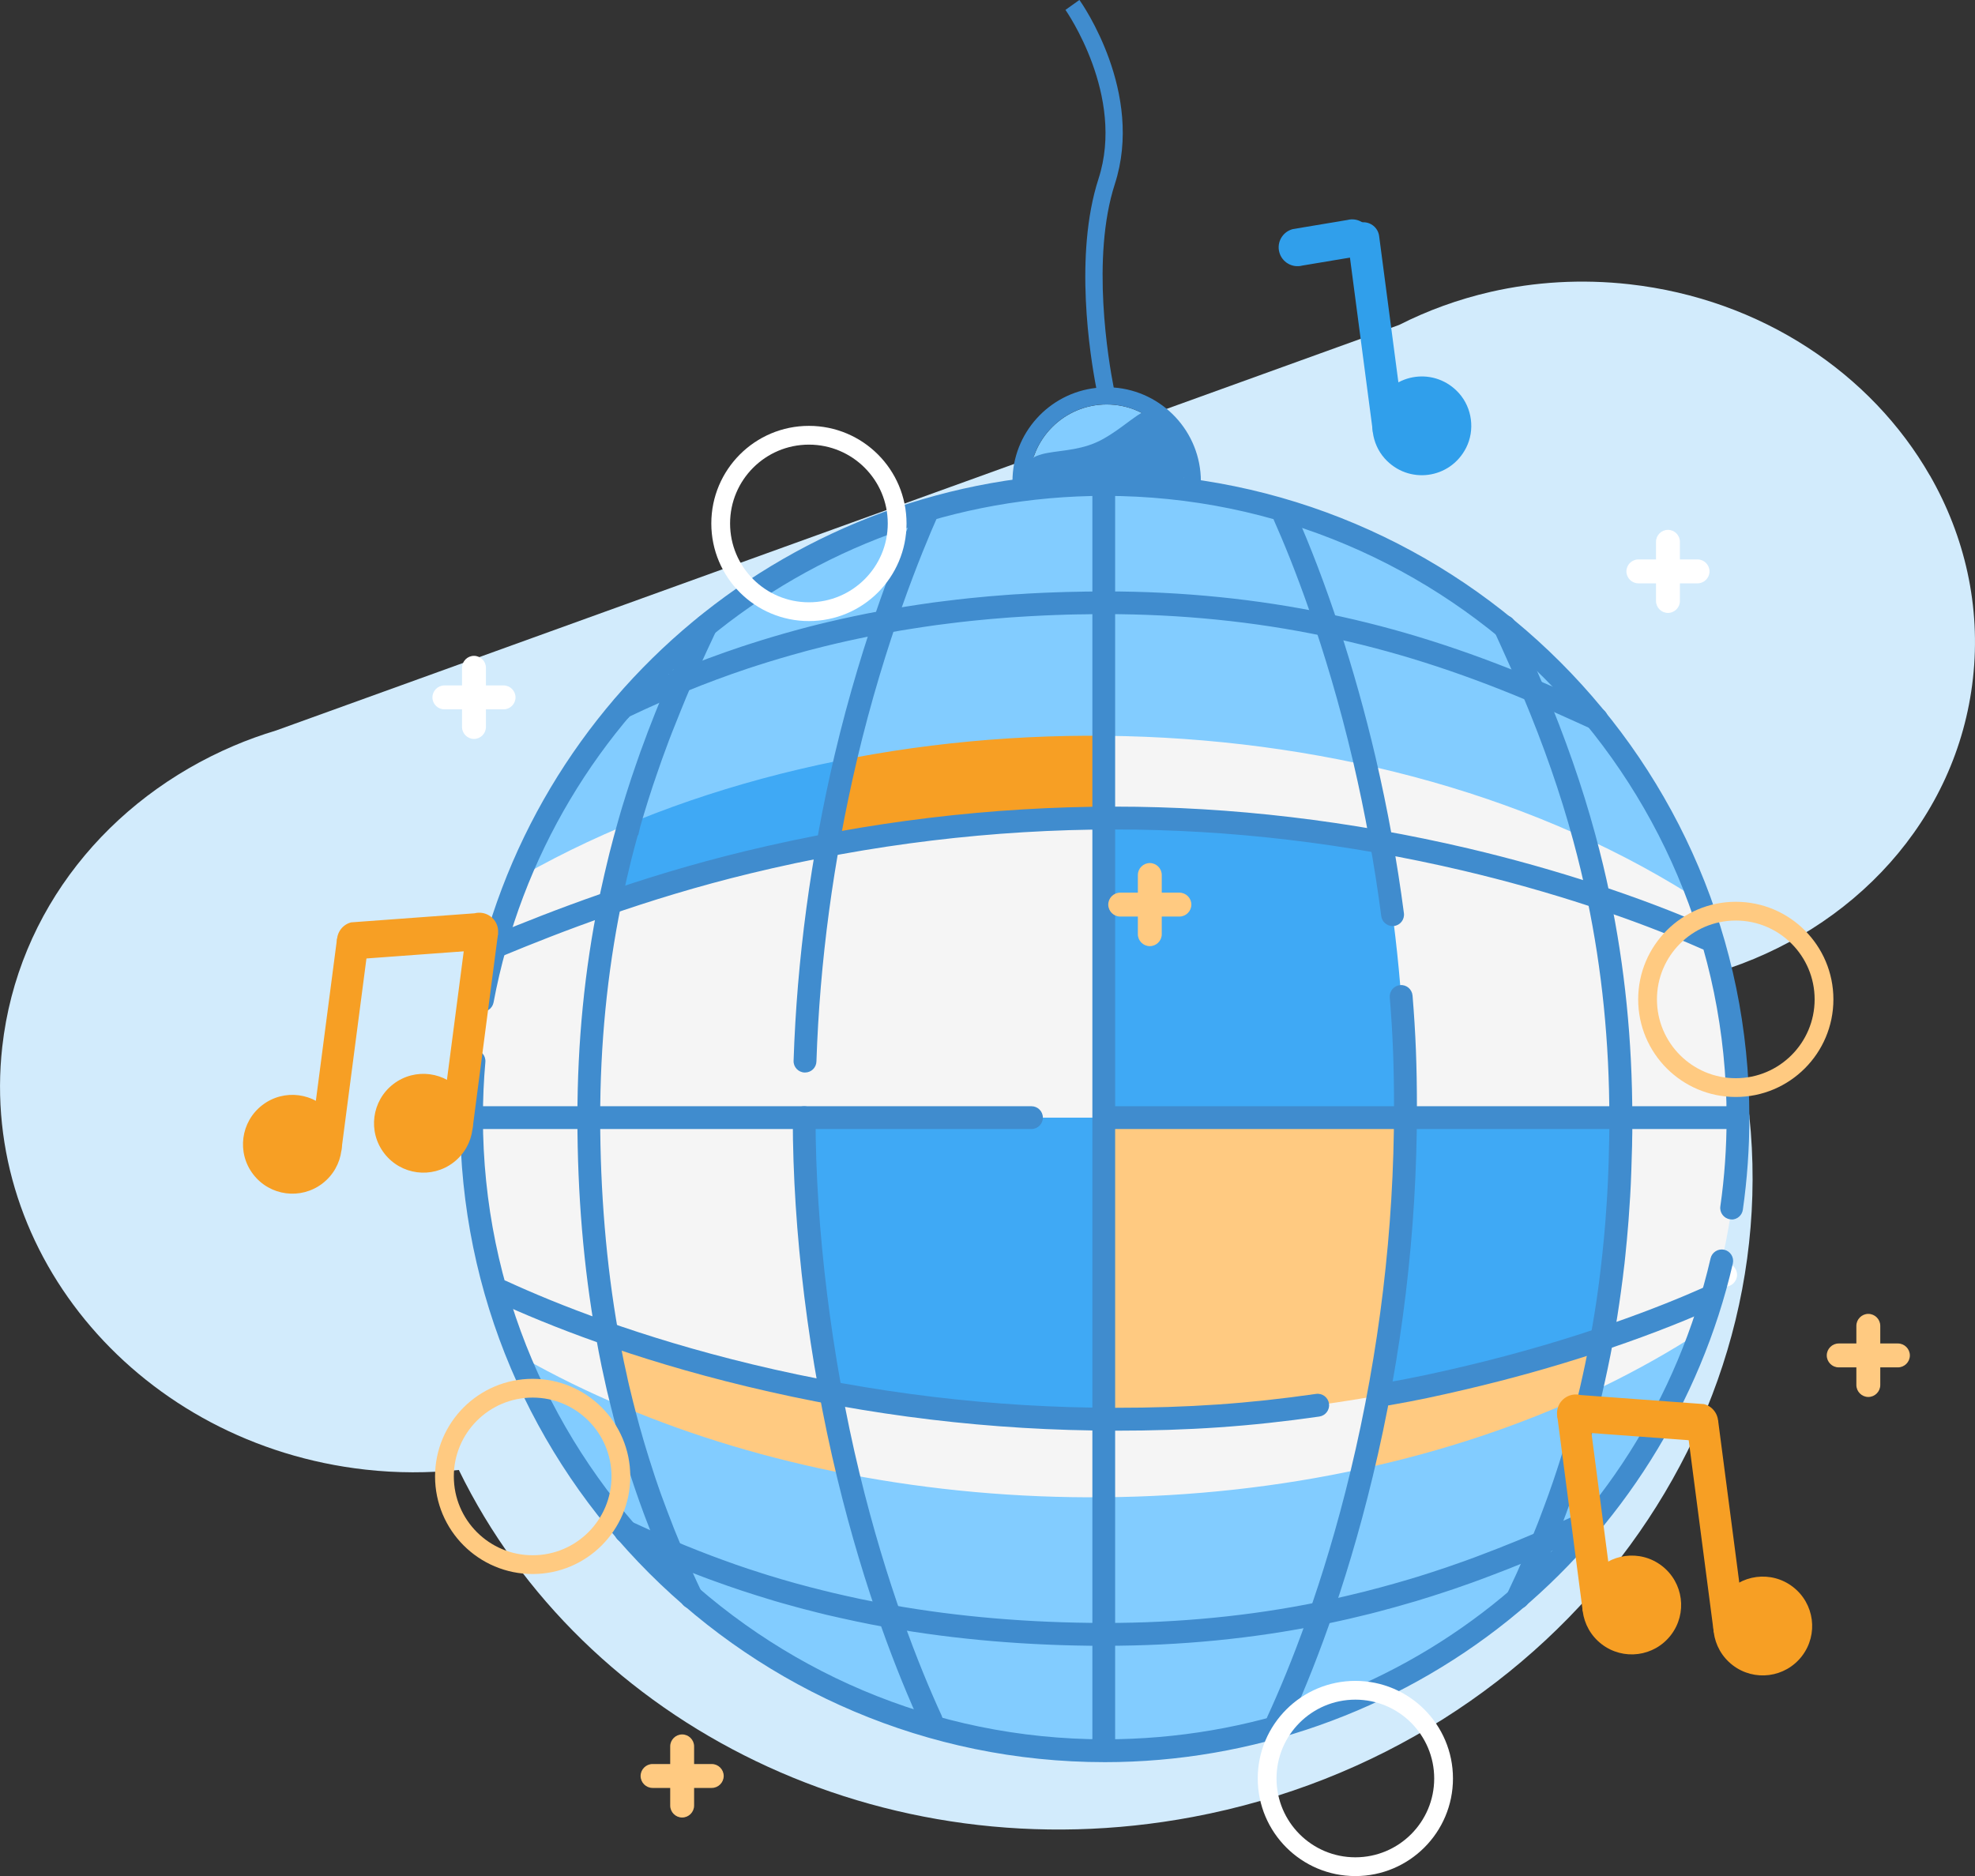 <svg xmlns="http://www.w3.org/2000/svg" id="Capa_2" viewBox="0 0 315.64 299.88"><rect x="0" y="0" width="315.64" height="299.88" fill="#333333" stroke="none"/><defs><style>.cls-1{stroke:#ffca81;}.cls-1,.cls-2{fill:none;stroke-miterlimit:10;stroke-width:3px;}.cls-2{stroke:#fff;}.cls-3{fill:#f79f24;}.cls-4{fill:#f5f5f5;}.cls-5{fill:#fff;}.cls-6{fill:#ffca81;}.cls-7{fill:#309feb;}.cls-8{fill:#d2ebfc;}.cls-9{fill:#408cce;}.cls-10{fill:#3fa9f5;}.cls-11{fill:#82ccff;}</style></defs><g id="Capa_1-2"><g><g><path class="cls-8" d="M308.44,76.01c5.55,9.68,8.17,20.87,6.87,32.45-2.52,22.54-19.16,40.35-41.03,46.97,1.77,4.86,3.17,9.92,4.16,15.16,10.36,55.11-28.95,108.76-87.81,119.83-49.67,9.34-97.39-14.63-117.3-55.46-4.86,.5-9.86,.51-14.94-.06C22.61,230.9-3.37,200.65,.36,167.33c2.45-21.87,17.08-39.62,36.97-48.11h0c2.21-.95,4.49-1.76,6.82-2.47L223.62,51.93c4.55-2.31,9.44-4.09,14.58-5.27l.07-.02h.01c7-1.59,14.46-2.06,22.09-1.21,21.19,2.37,38.75,14.34,48.06,30.58h0Z"></path><path class="cls-5" d="M275.7,201.85h-2.82v-2.82c0-1.05-.86-1.91-1.91-1.91s-1.91,.86-1.91,1.91v2.82h-2.82c-1.05,0-1.91,.86-1.91,1.91s.86,1.91,1.91,1.91h2.82v2.82c0,1.05,.86,1.91,1.91,1.91s1.91-.86,1.91-1.91v-2.82h2.82c1.05,0,1.91-.86,1.91-1.91s-.86-1.91-1.91-1.91Z"></path><path class="cls-5" d="M80.48,109.56h-2.82v-2.82c0-1.05-.86-1.91-1.91-1.91s-1.91,.86-1.91,1.91v2.82h-2.82c-1.05,0-1.91,.86-1.91,1.91s.86,1.91,1.91,1.91h2.82v2.82c0,1.05,.86,1.91,1.91,1.91s1.91-.86,1.91-1.91v-2.82h2.82c1.05,0,1.91-.86,1.91-1.91s-.86-1.91-1.91-1.91Z"></path><path class="cls-5" d="M271.3,89.42h-2.82v-2.82c0-1.05-.86-1.91-1.91-1.91s-1.91,.86-1.91,1.91v2.82h-2.82c-1.05,0-1.91,.86-1.91,1.91s.86,1.91,1.91,1.91h2.82v2.82c0,1.05,.86,1.91,1.91,1.91s1.91-.86,1.91-1.91v-2.82h2.82c1.05,0,1.91-.86,1.91-1.91s-.86-1.91-1.91-1.91Z"></path><path class="cls-6" d="M303.32,214.74h-2.82v-2.82c0-1.05-.86-1.91-1.91-1.91s-1.91,.86-1.91,1.91v2.82h-2.82c-1.05,0-1.91,.86-1.91,1.91s.86,1.91,1.91,1.91h2.82v2.82c0,1.05,.86,1.91,1.91,1.91s1.91-.86,1.91-1.91v-2.82h2.82c1.05,0,1.91-.86,1.91-1.91s-.86-1.91-1.91-1.91Z"></path><path class="cls-6" d="M113.75,281.96h-2.82v-2.82c0-1.05-.86-1.91-1.91-1.91s-1.91,.86-1.91,1.91v2.82h-2.82c-1.05,0-1.91,.86-1.91,1.91s.86,1.91,1.91,1.91h2.82v2.82c0,1.05,.86,1.91,1.91,1.91s1.91-.86,1.91-1.91v-2.82h2.82c1.05,0,1.91-.86,1.91-1.91s-.86-1.91-1.91-1.91Z"></path><g><path class="cls-7" d="M217.56,35.55h0c-1.39,.18-2.37,1.46-2.18,2.84l4.04,30.7,5.03-.66-4.04-30.7c-.18-1.39-1.46-2.37-2.84-2.18Z"></path><path class="cls-7" d="M204.45,40.29c.42,1.61,2.06,2.58,3.67,2.16l8.73-1.46c1.61-.42,2.58-2.06,2.16-3.67h0c-.42-1.61-2.06-2.58-3.67-2.16l-8.73,1.46c-1.61,.42-2.58,2.06-2.16,3.67h0Z"></path><path class="cls-7" d="M233.18,62.86c-3.77-4.22-10.48-3.34-13.03,1.71-1.42,2.82-.96,6.34,1.14,8.7,3.77,4.22,10.48,3.34,13.03-1.71,1.42-2.82,.96-6.34-1.14-8.7Z"></path></g><path class="cls-5" d="M134.06,229.2h-2.82v-2.82c0-1.05-.86-1.91-1.91-1.91s-1.91,.86-1.91,1.91v2.82h-2.82c-1.05,0-1.91,.86-1.91,1.91s.86,1.91,1.91,1.91h2.82v2.82c0,1.05,.86,1.91,1.91,1.91s1.91-.86,1.91-1.91v-2.82h2.82c1.05,0,1.91-.86,1.91-1.91s-.86-1.91-1.91-1.91Z"></path></g><path class="cls-11" d="M189.17,76.95c0,.1,0,.2,0,.3v.1l-10.48,.05v-.45h-3.65v.47l-10.48,.05v-.06c0-.15,0-.3,0-.45,0-6.79,5.53-12.31,12.31-12.31s12.31,5.53,12.31,12.31Z"></path><path class="cls-5" d="M252.34,140.85c-9.89-3.17-20.1-5.79-30.43-7.79,0,0,0,0-.02,0,0-.09-.03-.18-.05-.27-2-10.24-4.59-20.37-7.73-30.16,9.79,2.23,19.58,5.28,29.17,9.06h0l.1,.26c3.72,9.52,6.73,19.23,8.95,28.9Z"></path><path class="cls-9" d="M185.19,66c-2.03-1.73-4.31,1.55-8.79,4.11-6.38,3.65-13.17,0-13.17,7.35-3.3,0,9.09-.03,18.14-.04,14.19,.9,8.47-6.76,4.55-10.75-.23-.23-.47-.46-.73-.68Z"></path><path class="cls-9" d="M191.91,76.95c0,.16,0,.33,0,.48-.05,.76-.7,1.32-1.46,1.28-.72-.05-1.27-.66-1.28-1.36v-.1c0-.1,0-.2,0-.3,0-6.79-5.53-12.31-12.31-12.31s-12.31,5.53-12.31,12.31c0,.15,0,.3,0,.45v.06c0,.73-.57,1.34-1.3,1.38h-.07c-.72,0-1.33-.57-1.37-1.3,0-.2,0-.39,0-.59,0-7.74,5.87-14.13,13.39-14.95-.98-5.08-3.58-21.25,.36-33.42,4.31-13.3-5.19-26.86-5.28-27l2.23-1.59c.43,.6,10.38,14.84,5.66,29.43-3.82,11.81-1.01,28.29-.18,32.52,7.78,.57,13.93,7.08,13.93,15Z"></path><path class="cls-4" d="M276.63,193.89c-7.36,48.65-49.35,85.95-100.06,85.95-55.89,0-101.2-45.31-101.2-101.2,0-3.04,.13-6.05,.4-9.03,.22-2.48,.53-4.94,.92-7.37,7.83-48.1,49.57-84.81,99.88-84.81,55.89,0,101.2,45.31,101.2,101.2,0,5.19-.39,10.28-1.14,15.26"></path><path class="cls-6" d="M255.96,214.04c-2.3,12.59-5.7,23.29-9.5,32.55-9.85,4.21-21.44,8.46-35.35,11.27,2.3-6.65,4.53-14.13,6.5-22.29,.97-4,1.86-8.18,2.67-12.5,4.73-.83,9.29-1.78,13.64-2.79h0c8.08-1.9,15.47-4.04,22.03-6.24Z"></path><path class="cls-6" d="M176.41,178.63h48.2c-.09,15.93-1.77,30.91-4.32,44.44-12.92,2.29-27.13,3.77-42.1,3.77-.59,0-1.19,0-1.77-.02v-48.19Z"></path><path class="cls-6" d="M135.6,235.89c2,8.24,4.26,15.77,6.59,22.46-13.64-2.42-25.09-6.14-34.91-10.28-4.14-9.81-7.85-21.26-10.27-34.91,6.77,2.37,14.41,4.66,22.77,6.68,4.15,.99,8.48,1.92,12.97,2.76,.86,4.61,1.82,9.04,2.85,13.29Z"></path><path class="cls-3" d="M176.41,96.34v34.42c-15.82,.11-30.69,1.78-44.12,4.31,.85-4.84,1.82-9.49,2.86-13.95,1.88-7.96,3.99-15.26,6.17-21.73,10.34-1.9,21.95-3.04,35.09-3.06Z"></path><path class="cls-10" d="M259.01,178.63v.04c0,13.25-1.15,24.95-3.06,35.37-6.56,2.2-13.95,4.34-22.03,6.24h0c-4.36,1.01-8.91,1.96-13.64,2.79,2.55-13.53,4.23-28.5,4.32-44.44h34.41Z"></path><path class="cls-10" d="M176.41,178.63v48.19c-15.63-.1-30.35-1.74-43.65-4.22-2.49-13.4-4.13-28.21-4.22-43.96h47.88Z"></path><path class="cls-10" d="M224.61,177.18c0,.48,0,.97,0,1.45h-48.2v-47.87c.59-.02,1.18-.02,1.77-.02,15.16,0,29.53,1.51,42.59,3.85,2.33,13.05,3.85,27.43,3.85,42.59Z"></path><path class="cls-10" d="M141.32,99.4c-2.17,6.47-4.29,13.76-6.17,21.73-1.05,4.45-2.02,9.1-2.86,13.95-4.43,.83-8.71,1.76-12.81,2.75-8.04,1.95-15.41,4.16-21.98,6.43,2.82-13.91,7.06-25.5,11.28-35.35,9.27-3.8,19.97-7.21,32.54-9.5Z"></path><path class="cls-11" d="M270.06,142.96c-53.24-33.39-133.31-33.19-186.48-3.05-.04-.5,16.06-58.91,91.9-63.38-.92-.22,67.81,0,94.58,66.42Z"></path><path class="cls-11" d="M86.24,224.31c-1.92-4.36-2.67-7.16-2.67-7.3,5.08,2.88,10.42,5.49,15.94,7.82,11.31,4.77,23.45,8.38,36.03,10.81,13.3,2.56,27.08,3.8,40.86,3.68,13.96-.11,27.92-1.63,41.39-4.58h0c12.69-2.76,24.95-6.8,36.36-12.13h0c5.51-2.58,10.82-5.45,15.89-8.64-4.91,12.19-11.24,22.14-18.28,30.27-2.5,2.89-5.1,5.55-7.75,7.99h0c-13.03,12.03-27.54,18.95-39.82,22.91-6.59,2.13-12.54,3.4-17.29,4.18-.03,0-.05,0-.08,0-6.98,1.11-11.36,1.11-11.36,1.06-40.33-2.37-63.77-20.01-76.86-36.07,0,0-10.11-14.89-12.36-20Z"></path><path class="cls-9" d="M255.17,116.72c-.26,0-.51-.05-.76-.17l-.56-.26c-.62-.29-1.25-.58-1.89-.86-2.77-1.27-5.28-2.37-7.68-3.39-11.46-4.81-21.84-8.1-32.67-10.36-11.17-2.34-22.91-3.52-34.92-3.52h-.28c-.98,0-1.96,0-2.92,.03-.98,0-1.95,.03-2.89,.05-.62,.02-1.23,.04-1.83,.06-.61,.02-1.18,.04-1.76,.07-.85,.04-1.61,.08-2.36,.12-.53,.03-.99,.06-1.45,.09-.56,.03-1.09,.07-1.59,.1l-.65,.05c-.89,.06-1.74,.13-2.6,.21-.86,.07-1.7,.15-2.52,.24-.27,.03-.53,.06-.77,.08l-1.81,.2c-.54,.06-1.08,.13-1.61,.2l-2.05,.26c-1.42,.2-2.85,.41-4.26,.64-.5,.07-.97,.15-1.43,.23-.76,.13-1.5,.26-2.24,.4l-.2,.04c-.09,.02-.18,.03-.28,.05l-.1,.02c-1.21,.22-2.48,.47-3.99,.79-2.5,.53-4.92,1.1-7.18,1.69-.64,.16-1.28,.33-1.9,.51-2.27,.62-4.58,1.3-6.88,2.04l-1.52,.49c-3.43,1.15-6.84,2.41-10.13,3.77-2.86,1.17-5.76,2.45-8.86,3.93l-.31,.32h-.78c-1.01,0-1.82-.81-1.82-1.82,0-.73,.43-1.36,1.05-1.65h0c3.27-1.57,6.33-2.93,9.34-4.15,3.36-1.38,6.85-2.68,10.36-3.85l1.54-.5c2.36-.76,4.72-1.46,7.02-2.09,.63-.18,1.31-.36,1.97-.53,2.31-.6,4.78-1.18,7.33-1.72,1.53-.33,2.82-.58,4.06-.81,.14-.03,.29-.06,.43-.08l.16-.03c.77-.14,1.54-.28,2.3-.41,.48-.08,.98-.17,1.49-.24,1.41-.23,2.86-.44,4.34-.65l.95-.12c.37-.05,.75-.1,1.12-.14,.53-.07,1.09-.14,1.65-.2l1.88-.21c.27-.02,.49-.05,.7-.07,.89-.09,1.75-.17,2.61-.25,.86-.08,1.74-.15,2.64-.21l.66-.05c.55-.04,1.1-.08,1.64-.1,.44-.03,.92-.06,1.4-.09,.83-.05,1.61-.09,2.39-.12,.68-.03,1.27-.06,1.87-.07,.59-.03,1.22-.05,1.86-.06,.97-.03,1.96-.05,2.95-.06,.97-.02,1.97-.03,2.97-.03h.28c12.26,0,24.25,1.21,35.66,3.6,11.06,2.3,21.66,5.66,33.34,10.56,2.44,1.03,4.98,2.15,7.77,3.43,.64,.28,1.28,.58,1.92,.88l.56,.26c.91,.42,1.31,1.5,.89,2.42-.31,.67-.97,1.06-1.66,1.06Z"></path><path class="cls-9" d="M79.67,152.91c-.72,0-1.4-.42-1.69-1.13-.39-.93,.06-2,.99-2.38,9.06-3.75,23.07-9.22,40.08-13.34,19.54-4.73,39.44-7.13,59.13-7.13,18.62,0,37.62,2.25,56.48,6.68,13.93,3.28,27.71,7.8,38.82,12.73,.92,.41,1.34,1.49,.93,2.41s-1.49,1.34-2.41,.93c-10.91-4.84-24.47-9.29-38.18-12.52-18.58-4.37-37.3-6.58-55.64-6.58-19.41,0-39.01,2.36-58.27,7.03-16.76,4.06-30.59,9.46-39.54,13.17-.23,.09-.46,.14-.7,.14Z"></path><path class="cls-9" d="M176.69,263.07h-.28c-12.07-.02-23.69-1-34.53-2.93-.33-.05-.69-.12-1.04-.19-.34-.06-.68-.12-1.01-.19-.2-.03-.46-.08-.71-.13l-.28-.06c-.67-.13-1.34-.27-2.02-.41-.84-.18-1.66-.35-2.47-.54-.75-.16-1.5-.34-2.25-.51l-.68-.17c-.61-.15-1.24-.3-1.86-.47-.75-.18-1.52-.39-2.3-.6-.75-.2-1.51-.41-2.27-.63-.74-.21-1.48-.42-2.23-.66-.67-.2-1.35-.41-2.03-.63-.74-.23-1.51-.48-2.26-.73-.7-.23-1.4-.47-2.09-.71-.69-.24-1.38-.48-2.05-.73-.7-.25-1.37-.49-2.01-.74-.64-.24-1.3-.49-1.95-.75-.58-.23-1.17-.46-1.76-.7-.1-.03-.18-.07-.25-.1-.09-.03-.16-.07-.23-.1-.09-.03-.17-.07-.25-.1-.44-.18-.88-.36-1.32-.55-2.51-1.05-7.15-3.2-7.34-3.29-.91-.42-1.31-1.51-.89-2.42,.42-.91,1.51-1.31,2.42-.89,.05,.02,4.77,2.21,7.24,3.24,.45,.2,.87,.37,1.28,.54l.64,.26c.59,.24,1.19,.48,1.8,.72,.64,.26,1.28,.5,1.92,.74,.64,.25,1.26,.47,1.89,.7l.09,.03c.64,.24,1.3,.47,1.97,.71,.67,.23,1.35,.47,2.03,.69,.74,.24,1.48,.49,2.23,.72,.68,.22,1.32,.42,1.98,.61,.74,.23,1.45,.44,2.18,.64,.74,.22,1.46,.42,2.2,.61,.76,.21,1.5,.41,2.26,.59,.63,.17,1.22,.31,1.81,.45l.72,.18c.66,.15,1.39,.32,2.13,.49,.81,.18,1.61,.35,2.42,.53,.65,.13,1.31,.27,1.96,.39l.32,.06c.21,.04,.41,.08,.62,.12,.37,.07,.69,.13,1.01,.18l.09,.02c.31,.07,.61,.12,.92,.17,10.67,1.9,22.07,2.86,33.93,2.88h.28c11.73,0,23.18-1.12,34.05-3.34,.87-.17,1.71-.35,2.54-.54,1-.22,1.98-.44,2.94-.68,.67-.15,1.32-.31,1.95-.47,.04-.01,.09-.03,.14-.04,.76-.19,1.53-.39,2.29-.6,.81-.21,1.59-.43,2.36-.65,.79-.22,1.56-.45,2.31-.67,.76-.22,1.5-.46,2.24-.69l.16-.05c.68-.22,1.37-.43,2.03-.66,.51-.16,.98-.32,1.45-.48l2.83-.99c1.09-.39,2.17-.79,3.22-1.2,.75-.28,1.48-.56,2.21-.85,2.01-.78,4.07-1.63,6.31-2.59,1.85-.79,3.63-1.58,5.29-2.34,.94-.42,1.85-.84,2.75-1.25l.24-.11c.92-.42,2-.02,2.42,.9,.42,.92,.02,2-.9,2.42l-.24,.11c-.9,.41-1.82,.84-2.76,1.26-1.67,.77-3.48,1.56-5.36,2.37-2.28,.98-4.38,1.84-6.41,2.63-.74,.29-1.49,.58-2.24,.86-1.07,.41-2.18,.83-3.3,1.23l-2.89,1.01c-.49,.16-.98,.33-1.48,.49-.65,.22-1.35,.44-2.06,.67l-.16,.05c-.76,.24-1.53,.48-2.3,.71-.78,.23-1.56,.46-2.36,.68-.78,.23-1.59,.45-2.4,.66-.76,.22-1.56,.42-2.37,.63l-.11,.03c-.67,.17-1.35,.33-2.03,.49-.97,.24-1.97,.47-2.99,.69-.85,.19-1.73,.38-2.62,.55-11.1,2.26-22.8,3.41-34.77,3.41Z"></path><path class="cls-9" d="M221.7,224.65c-.87,0-1.64-.62-1.79-1.51-.18-.99,.49-1.94,1.48-2.11,4.62-.82,7.71-1.49,12.12-2.52l.21-.05c18.62-4.38,32.09-9.79,38.47-12.63,.92-.41,2,0,2.41,.92,.41,.92,0,2-.92,2.41-11.26,5.02-25.23,9.6-39.33,12.9l-.21,.05c-4.37,1.02-7.49,1.7-12.11,2.51-.11,.02-.21,.03-.32,.03Z"></path><path class="cls-9" d="M178.18,228.67c-19.59,0-39.38-2.37-58.82-7.06-18.32-4.41-31.84-9.8-39.96-13.54-.91-.42-1.31-1.51-.89-2.42,.42-.91,1.51-1.31,2.42-.89,7.97,3.67,21.25,8.96,39.28,13.31,19.16,4.61,38.66,6.95,57.97,6.95,11.71,0,21.33-.66,32.15-2.22,1-.14,1.92,.55,2.07,1.55,.14,1-.55,1.92-1.55,2.07-11,1.58-20.77,2.26-32.67,2.26Z"></path><path class="cls-9" d="M164.85,180.46H75.36c-1.01,0-1.82-.82-1.82-1.82s.82-1.82,1.82-1.82h89.49c1.01,0,1.82,.82,1.82,1.82s-.82,1.82-1.82,1.82Z"></path><path class="cls-9" d="M277.77,180.46h-100.45c-1.01,0-1.82-.82-1.82-1.82s.82-1.82,1.82-1.82h100.45c1.01,0,1.82,.82,1.82,1.82s-.82,1.82-1.82,1.82Z"></path><path class="cls-9" d="M110.54,257.15c-.68,0-1.33-.38-1.65-1.03-1.13-2.36-2.24-4.83-3.29-7.35-.83-1.96-1.63-3.97-2.38-5.97-.23-.58-.45-1.19-.67-1.81-.24-.63-.48-1.32-.72-2.02-.01-.03-.04-.12-.07-.2l-.04-.11c-.14-.4-.26-.76-.38-1.11l-.18-.54c-.32-.95-.62-1.9-.92-2.87-.16-.5-.32-1.01-.47-1.52-.27-.88-.54-1.8-.8-2.74-.17-.57-.34-1.18-.5-1.8l-.44-1.65c-.09-.33-.17-.67-.25-1.01l-.04-.15c-.03-.11-.05-.19-.07-.27-.13-.48-.26-1.03-.39-1.58-.19-.73-.37-1.52-.54-2.31l-.07-.33c-.02-.07-.03-.15-.05-.22-.31-1.37-.63-2.87-.94-4.51-.16-.84-.32-1.7-.47-2.57-1.94-10.91-2.93-22.62-2.93-34.79s1.15-23.63,3.41-34.78c.17-.88,.36-1.76,.56-2.62,.23-1.04,.46-2.07,.71-3.09,.13-.58,.28-1.19,.43-1.79,.45-1.77,.92-3.53,1.41-5.24l.38-1.32c.08-.27,.16-.54,.24-.81,.23-.77,.47-1.53,.71-2.29,.51-1.61,.99-3.07,1.48-4.46,.49-1.44,.99-2.84,1.53-4.25,.24-.68,.51-1.38,.78-2.06,.54-1.4,1.05-2.7,1.58-3.97,.25-.63,.52-1.28,.79-1.92l.29-.7c.12-.27,.23-.55,.35-.82v-1.46h.63c1.39-3.16,3.51-7.64,3.61-7.85,.43-.91,1.52-1.3,2.43-.87,.91,.43,1.3,1.52,.87,2.43-.03,.06-2.74,5.81-4.03,8.82l-.26,.61c-.08,.19-.16,.38-.24,.57l-.29,.68c-.26,.62-.52,1.25-.77,1.88-.52,1.27-1.03,2.55-1.54,3.85l-.03,.09c-.26,.65-.51,1.31-.75,1.98-.53,1.41-1.02,2.77-1.5,4.19-.48,1.36-.95,2.78-1.45,4.36-.23,.74-.47,1.49-.69,2.24-.15,.51-.31,1.02-.45,1.52-.06,.19-.1,.33-.14,.49l-.33,1.4h-.07c-.35,1.25-.69,2.53-1.01,3.8-.14,.57-.28,1.15-.42,1.74-.25,1.02-.48,2.03-.7,3.05-.19,.84-.37,1.68-.54,2.54-2.22,10.92-3.34,22.36-3.34,34.02s.97,23.49,2.87,34.2c.15,.86,.3,1.68,.46,2.5,.3,1.61,.61,3.07,.93,4.47l.03,.15c.02,.08,.03,.15,.05,.23l.06,.29c.16,.7,.31,1.38,.49,2.06,.13,.56,.26,1.08,.39,1.6,.04,.14,.06,.21,.08,.3l.03,.12c.08,.31,.15,.63,.24,.94l.44,1.65c.15,.58,.31,1.16,.48,1.72,.26,.94,.52,1.83,.79,2.7,.15,.51,.3,.99,.45,1.47,.3,.95,.6,1.88,.9,2.8l.18,.54c.11,.34,.23,.68,.35,1.02,.01,.03,.04,.12,.07,.21l.04,.11c.25,.72,.48,1.39,.73,2.03,.22,.62,.43,1.19,.65,1.75,.74,1.98,1.52,3.94,2.33,5.85,1.03,2.47,2.12,4.88,3.22,7.19,.44,.91,.05,2-.85,2.43-.25,.12-.52,.18-.79,.18Z"></path><path class="cls-9" d="M128.65,171.43s-.04,0-.06,0c-1.01-.03-1.8-.88-1.76-1.88,.53-16.17,2.74-32.6,6.55-48.84,4.57-19.39,10.69-34.16,13.11-39.61,.41-.92,1.49-1.34,2.41-.93,.92,.41,1.34,1.49,.93,2.41-2.38,5.36-8.39,19.88-12.89,38.97-3.76,16-5.93,32.19-6.46,48.12-.03,.99-.84,1.76-1.82,1.76Z"></path><path class="cls-9" d="M148.85,276.82c-.69,0-1.35-.39-1.66-1.06-3.68-8.01-8.98-21.35-13.37-39.44-4.59-18.97-7.12-39.45-7.12-57.68,0-1.01,.82-1.82,1.82-1.82s1.82,.82,1.82,1.82c0,17.69,2.56,38.4,7.02,56.82,4.32,17.81,9.53,30.92,13.14,38.78,.42,.92,.02,2-.9,2.42-.25,.11-.51,.17-.76,.17Z"></path><path class="cls-9" d="M242.59,257.16c-1.01,0-1.82-.81-1.82-1.82v-.41l.18-.38c.44-.92,.87-1.85,1.31-2.8l.12-.26c.84-1.85,1.64-3.72,2.4-5.57,.69-1.67,1.37-3.4,2.06-5.3,.23-.61,.45-1.22,.67-1.83,.24-.66,.46-1.31,.69-1.97,.21-.6,.41-1.2,.6-1.8,.81-2.45,1.57-5,2.28-7.6,.18-.64,.35-1.28,.51-1.91l.17-.66c.08-.33,.17-.66,.25-.99,.07-.3,.14-.59,.21-.88l.3-1.24c.15-.65,.3-1.3,.44-1.96l.02-.09c.12-.54,.24-1.08,.35-1.63,.3-1.43,.58-2.86,.85-4.33,.23-1.28,.46-2.59,.67-3.92,.11-.67,.21-1.33,.31-2.01,.09-.61,.18-1.22,.26-1.83l.14-1.08c.1-.74,.19-1.46,.27-2.18,.1-.81,.19-1.61,.27-2.42,.08-.71,.14-1.41,.21-2.12l.02-.16c.07-.77,.14-1.53,.2-2.31,.05-.59,.1-1.17,.13-1.77,.07-.99,.15-1.97,.2-2.96l.1-1.89c.04-.75,.07-1.51,.09-2.27,.04-.78,.05-1.53,.07-2.28v-.1c.03-.83,.05-1.68,.06-2.53,0-.56,.02-1.07,.02-1.59,0-.56,0-1.1,0-1.63,0-12.02-1.18-23.76-3.52-34.91-.65-3.15-1.41-6.31-2.25-9.4-2.05-7.56-4.7-15.18-8.11-23.29-1-2.38-2.1-4.88-3.47-7.88-.32-.7-.63-1.39-.94-2.06l-.1-.22c-.42-.91-.03-2,.89-2.42,.92-.42,2-.02,2.42,.89l.1,.22c.32,.68,.64,1.38,.96,2.09,1.38,3.02,2.5,5.56,3.51,7.97,3.47,8.26,6.18,16.03,8.27,23.74,.86,3.16,1.64,6.39,2.31,9.61,2.39,11.4,3.6,23.38,3.6,35.62,0,.59,0,1.15,0,1.7,0,.51,0,1.04-.02,1.58,0,.89-.03,1.76-.06,2.62-.02,.85-.04,1.62-.07,2.39-.02,.75-.06,1.54-.09,2.32l-.1,1.93c-.06,1-.13,2.01-.2,2.99-.04,.6-.08,1.22-.14,1.84-.06,.77-.13,1.56-.2,2.34l-.02,.17c-.07,.72-.14,1.44-.21,2.15-.08,.82-.17,1.65-.28,2.46-.08,.73-.17,1.48-.28,2.23l-.14,1.07c-.08,.64-.18,1.27-.27,1.9-.1,.69-.2,1.37-.31,2.05-.21,1.34-.44,2.68-.68,4-.28,1.5-.56,2.96-.87,4.4-.11,.55-.23,1.11-.36,1.67l-.02,.1c-.19,.84-.37,1.67-.56,2.48l-.19,.78c-.07,.31-.15,.62-.22,.92-.08,.33-.17,.68-.26,1.02l-.16,.64c-.17,.67-.35,1.34-.53,2-.72,2.65-1.5,5.25-2.32,7.73-.19,.6-.4,1.23-.62,1.86-.23,.68-.46,1.34-.7,2.01-.22,.62-.45,1.26-.68,1.88-.71,1.94-1.4,3.72-2.11,5.43-.72,1.76-1.49,3.55-2.29,5.33h0l-.16,.37c-.48,1.05-.95,2.07-1.43,3.07-.28,.64-.92,1.09-1.67,1.09Zm11.58-34.56h0Z"></path><path class="cls-9" d="M222.56,148.02c-.9,0-1.69-.67-1.81-1.59-1.07-8.19-2.58-16.46-4.47-24.58l-.05-.21c-4.38-18.61-9.79-32.09-12.63-38.47-.41-.92,0-2,.92-2.41,.92-.41,2,0,2.41,.92,5.02,11.27,9.6,25.23,12.9,39.33l.05,.22c1.9,8.17,3.41,16.48,4.49,24.73,.13,1-.57,1.92-1.57,2.05-.08,.01-.16,.02-.24,.02Z"></path><path class="cls-9" d="M204.18,277.02c-.26,0-.52-.05-.76-.17-.91-.42-1.31-1.51-.89-2.42,3.67-7.96,8.96-21.24,13.31-39.28,4.61-19.16,6.95-38.66,6.95-57.97,0-6.79-.19-11.77-.68-17.75-.08-1,.66-1.89,1.67-1.97,1-.09,1.88,.66,1.97,1.67,.5,6.08,.7,11.14,.7,18.05,0,19.59-2.37,39.38-7.06,58.82-4.42,18.33-9.8,31.85-13.54,39.96-.31,.67-.97,1.06-1.66,1.06Z"></path><path class="cls-9" d="M176.4,281.28c-1.01,0-1.82-.82-1.82-1.82V77.44c0-1.01,.82-1.83,1.82-1.83s1.82,.81,1.82,1.82v202.03c0,1.01-.82,1.82-1.82,1.82Z"></path><path class="cls-9" d="M176.56,281.66c-56.81,0-103.03-46.22-103.03-103.03,0-3.06,.14-6.15,.4-9.19,.09-1,.98-1.73,1.98-1.66,1,.09,1.75,.97,1.66,1.98-.26,2.93-.39,5.91-.39,8.87,0,54.8,44.58,99.38,99.38,99.38,46.53,0,86.34-31.61,96.82-76.88,.23-.98,1.2-1.59,2.19-1.37,.98,.23,1.59,1.21,1.37,2.19-5.16,22.3-17.88,42.54-35.82,56.98-18.21,14.65-41.13,22.73-64.55,22.73Z"></path><path class="cls-9" d="M276.75,194.91c-.09,0-.17,0-.26-.02-1-.14-1.69-1.07-1.55-2.06,.67-4.66,1-9.44,1-14.19,0-54.8-44.58-99.38-99.38-99.38-47.81,0-88.89,34.05-97.68,80.97-.19,.99-1.14,1.64-2.13,1.46-.99-.19-1.64-1.14-1.46-2.13,9.11-48.64,51.7-83.94,101.26-83.94,56.81,0,103.03,46.22,103.03,103.03,0,4.93-.35,9.88-1.04,14.71-.13,.91-.91,1.57-1.8,1.57Z"></path><circle class="cls-2" cx="216.61" cy="284.27" r="14.1"></circle><circle class="cls-2" cx="129.28" cy="83.67" r="14.1"></circle><circle class="cls-1" cx="85.13" cy="235.99" r="14.1"></circle><circle class="cls-1" cx="277.41" cy="159.74" r="14.1"></circle><path class="cls-6" d="M188.49,142.68h-2.82v-2.82c0-1.05-.86-1.91-1.91-1.91s-1.91,.86-1.91,1.91v2.82h-2.82c-1.05,0-1.91,.86-1.91,1.91s.86,1.91,1.91,1.91h2.82v2.82c0,1.05,.86,1.91,1.91,1.91s1.91-.86,1.91-1.91v-2.82h2.82c1.05,0,1.91-.86,1.91-1.91s-.86-1.91-1.91-1.91Z"></path><g><rect class="cls-3" x="37.46" y="164.44" width="33.5" height="5.07" transform="translate(-118.38 199.11) rotate(-82.56)"></rect><rect class="cls-3" x="59.23" y="162.02" width="31.6" height="5.07" transform="translate(-97.85 217.66) rotate(-82.56)"></rect><path class="cls-3" d="M53.95,151.1c.41,1.61,2.06,2.58,3.67,2.17l19.73-1.45c1.61-.41,2.58-2.06,2.17-3.67h0c-.41-1.61-2.06-2.58-3.67-2.17l-19.73,1.45c-1.61,.41-2.58,2.06-2.17,3.67h0Z"></path><path class="cls-3" d="M41.92,176.64c3.46-2.66,8.41-2.01,11.07,1.45,2.66,3.46,2.01,8.41-1.45,11.07-3.46,2.66-8.41,2.01-11.07-1.45-2.66-3.46-2.01-8.41,1.45-11.07Z"></path><path class="cls-3" d="M62.86,173.28c3.46-2.66,8.41-2.01,11.07,1.45,2.66,3.46,2.01,8.41-1.45,11.07-3.46,2.66-8.41,2.01-11.07-1.45-2.66-3.46-2.01-8.41,1.45-11.07Z"></path></g><g><rect class="cls-3" x="271.7" y="227.23" width="5.07" height="33.5" transform="translate(-29.28 37.56) rotate(-7.44)"></rect><rect class="cls-3" x="250.88" y="225.76" width="5.07" height="31.6" transform="translate(-29.14 34.84) rotate(-7.44)"></rect><path class="cls-3" d="M274.5,228.1c-.41,1.61-2.06,2.58-3.67,2.17l-19.73-1.45c-1.61-.41-2.58-2.06-2.17-3.67h0c.41-1.61,2.06-2.58,3.67-2.17l19.73,1.45c1.61,.41,2.58,2.06,2.17,3.67h0Z"></path><path class="cls-3" d="M286.53,253.64c-3.46-2.66-8.41-2.01-11.07,1.45-2.66,3.46-2.01,8.41,1.45,11.07,3.46,2.66,8.41,2.01,11.07-1.45,2.66-3.46,2.01-8.41-1.45-11.07Z"></path><path class="cls-3" d="M265.59,250.28c-3.46-2.66-8.41-2.01-11.07,1.45-2.66,3.46-2.01,8.41,1.45,11.07,3.46,2.66,8.41,2.01,11.07-1.45,2.66-3.46,2.01-8.41-1.45-11.07Z"></path></g></g></g></svg>